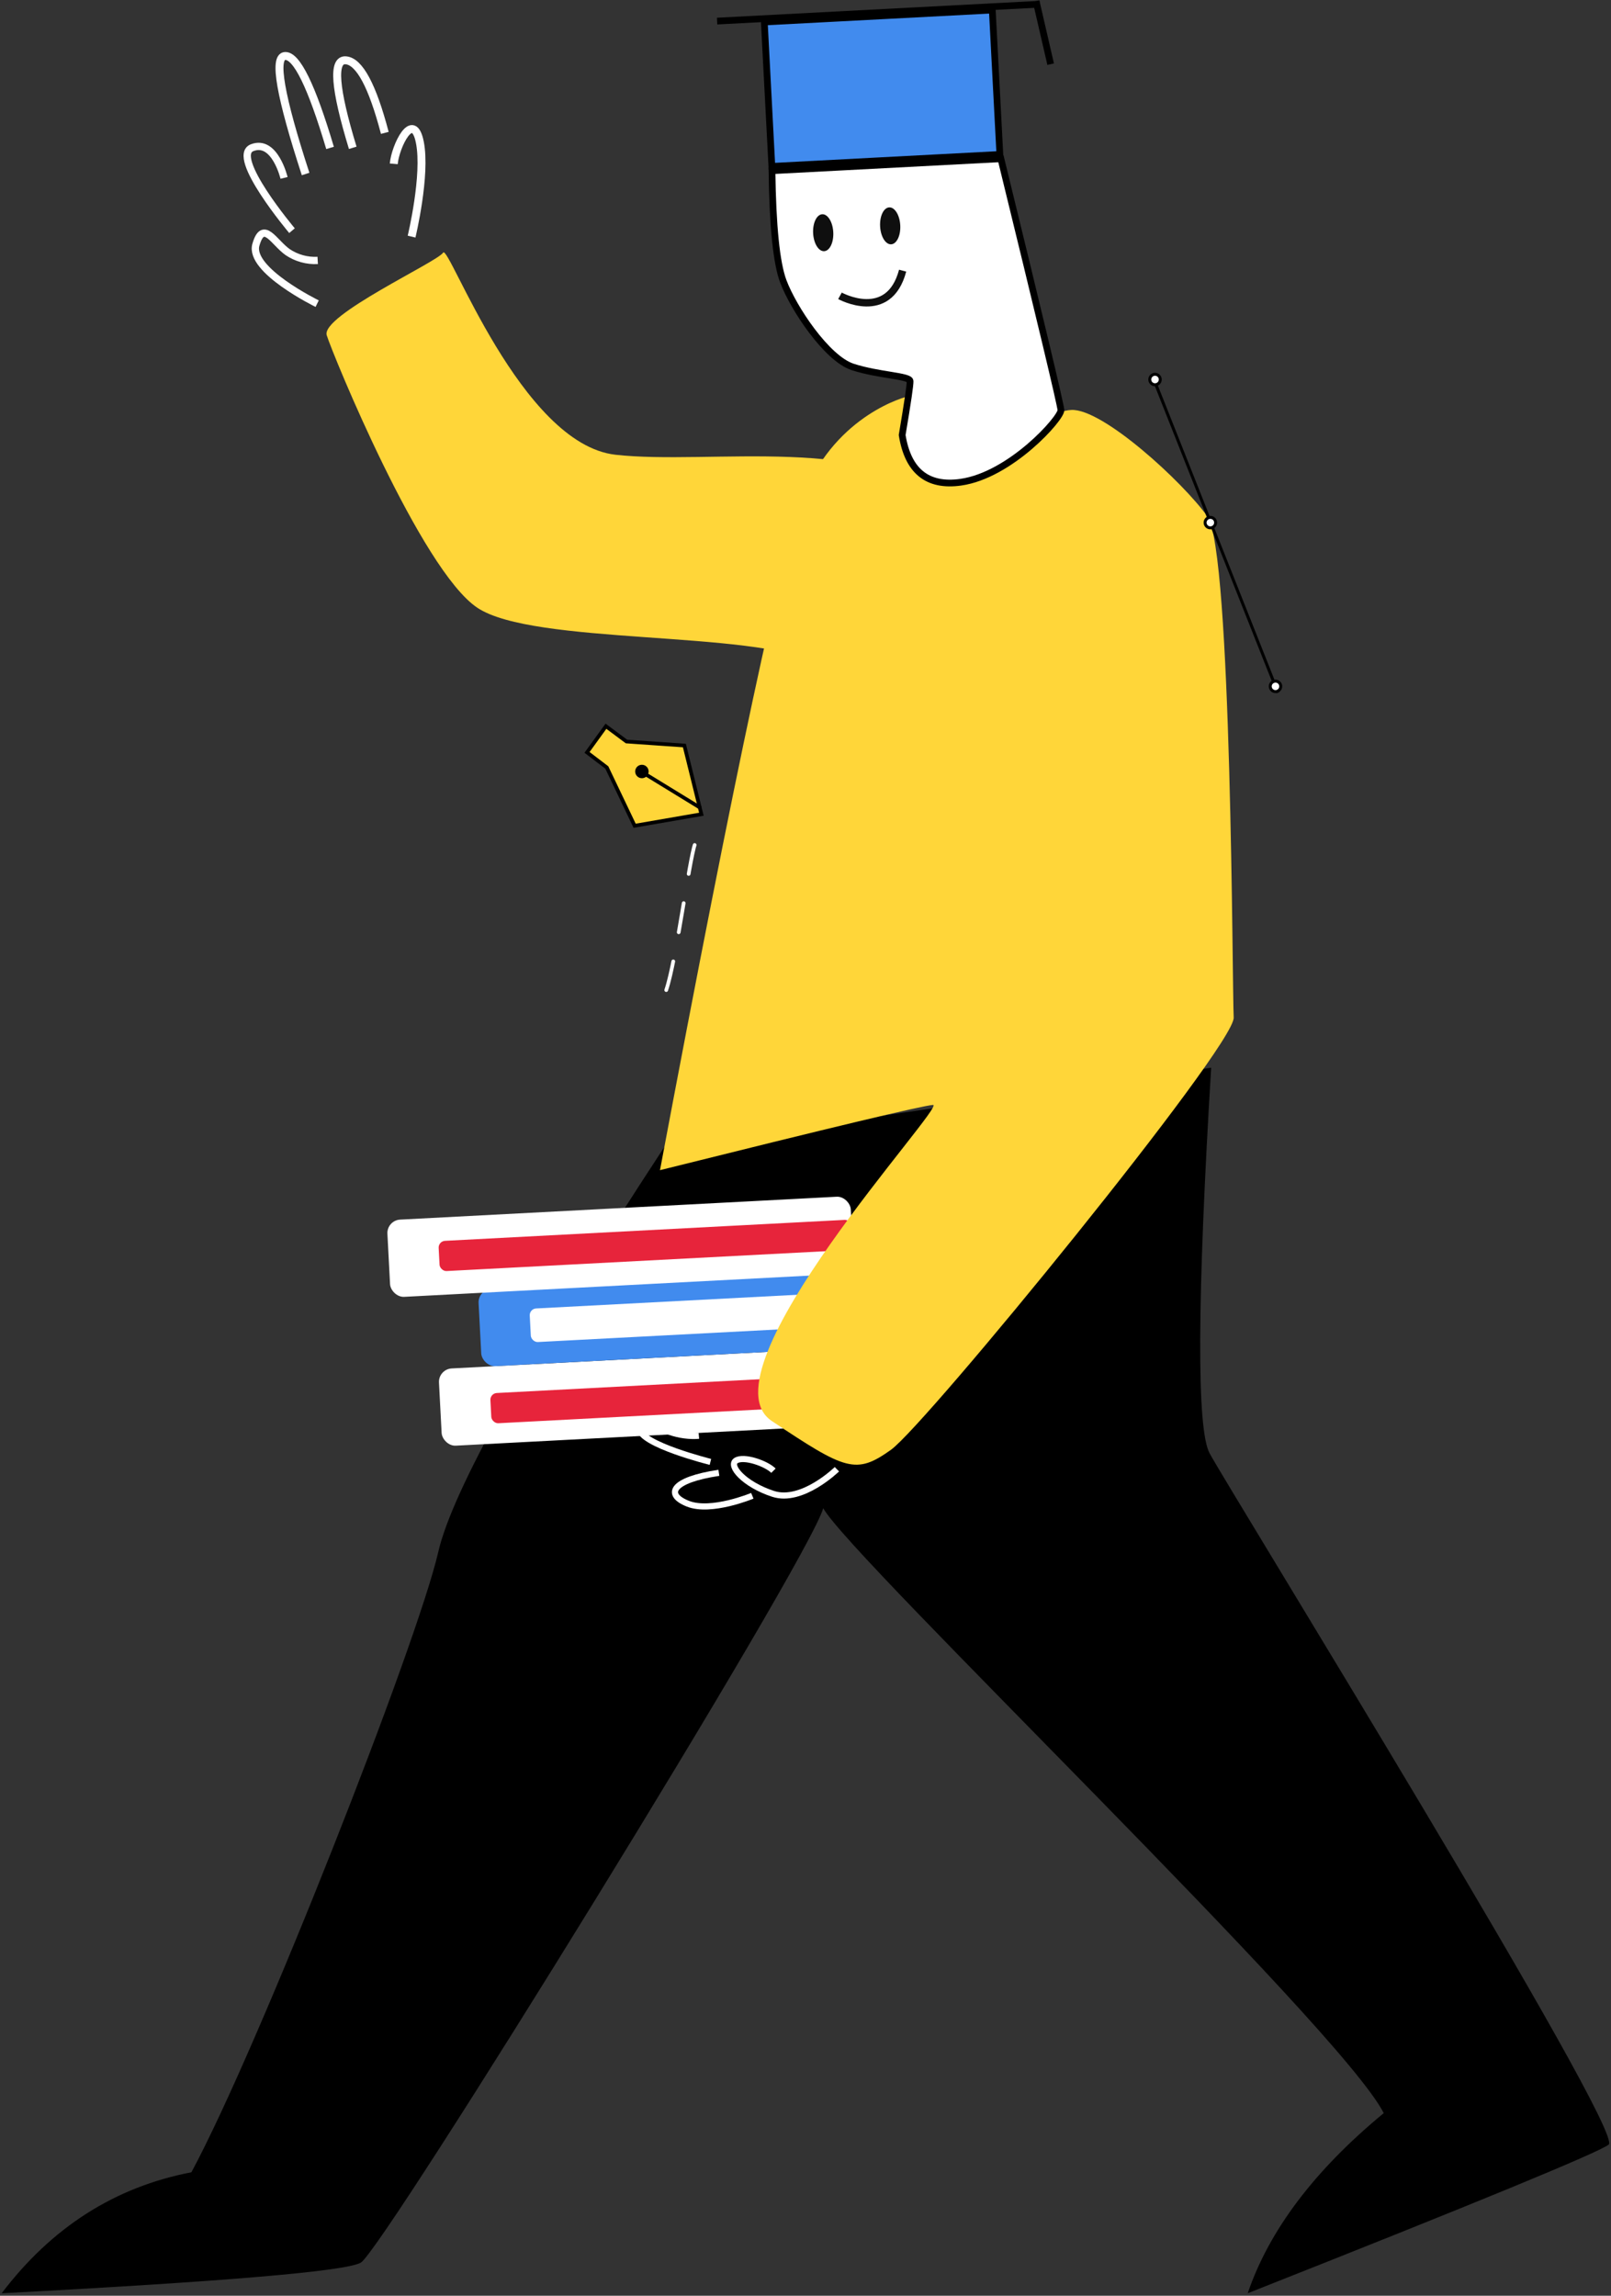 <svg xmlns="http://www.w3.org/2000/svg" xmlns:xlink="http://www.w3.org/1999/xlink" width="527px" height="751px" viewBox="0 0 527 751"><rect x="0" y="0" width="527" height="751" fill="#333333" stroke="none"/><title>Group 8</title><desc>Created with Sketch.</desc><g id="Website-Chosen-Pages" stroke="none" stroke-width="1" fill="none" fill-rule="evenodd"><g id="Cources-Page" transform="translate(-1177, -175)"><g id="Group-8" transform="translate(1422.5, 551.788) rotate(-3) translate(-1422.5, -551.788) translate(1158, 170.288)"><path d="M0.347,741.566 C17.813,720.87 39.163,708.777 64.396,705.288 C88.593,665.488 147.212,536.488 155.664,506.853 C161.298,487.096 188.18,444.356 236.31,378.632 L416.435,361.9 C407.849,437.75 405.48,479.733 409.327,487.852 C415.098,500.029 533.61,716.693 527.854,720.523 C524.017,723.077 483.863,737.202 407.392,762.898 C415.465,742.705 431.305,723.867 454.913,706.383 C442.327,677.8 290.657,516.342 282.156,499.171 C276.855,515.601 125.718,733.876 118.19,737.707 C113.171,740.26 73.89,741.547 0.347,741.566 Z" id="Path-20" fill="#000000"></path><g id="Group-7" transform="translate(253.647, 479.569) scale(1, -1) rotate(-20) translate(-253.647, -479.569) translate(218.147, 456.569)" stroke="#FFFFFF"><path d="M20.296,8.563 C20.296,8.563 20.291,32.251 15.367,33.657 C10.443,35.064 13.476,29.004 13.994,23.784 C14.27,20.504 13.889,17.16 12.911,14.292" id="Path_8" stroke-width="2.009" transform="translate(16.446, 21.213) scale(-1, 1) rotate(-93) translate(-16.446, -21.213) "></path><path d="M15.907,18.812 C15.907,18.812 18.432,45.006 13.442,43.653 C8.451,42.299 11.274,32.031 11.274,32.031" id="Path_9" stroke-width="2.42" transform="translate(13.512, 31.258) scale(-1, 1) rotate(-93) translate(-13.512, -31.258) "></path><path d="M22.715,31.884 C22.715,31.884 25.203,50.144 20.216,49.209 C15.23,48.274 18.066,41.109 18.066,41.109" id="Path_9-Copy" stroke-width="2.42" transform="translate(20.299, 40.564) scale(-1, 1) rotate(-74) translate(-20.299, -40.564) "></path><path d="M20.296,7.65 C20.296,7.65 33.749,2.036 41.365,5.056 C48.98,8.076 46.727,12.833 31.24,15.163" id="Path_7" stroke-width="2.009" fill-rule="nonzero" transform="translate(32.946, 9.663) scale(-1, 1) rotate(-17) translate(-32.946, -9.663) "></path><path d="M36.796,27.263 C36.796,27.263 44.912,13.556 54.865,14.078 C64.819,14.6 71.457,19.166 69.432,21.43 C67.406,23.693 59.604,23.102 56.724,21.425" id="Path_6" stroke-width="2.009" transform="translate(53.296, 20.663) scale(-1, 1) rotate(-2) translate(-53.296, -20.663) "></path></g><rect id="Rectangle" fill="#FFFFFF" x="158.792" y="447.15" width="151.8" height="25.3" rx="4.4"></rect><rect id="Rectangle-Copy-11" fill="#E7243B" x="175.292" y="455.95" width="139.7" height="9.9" rx="2.2"></rect><rect id="Rectangle-Copy-13" fill="#418BEE" x="173.092" y="421.85" width="151.8" height="25.3" rx="4.4"></rect><rect id="Rectangle-Copy-12" fill="#FFFFFF" x="189.592" y="429" width="139.7" height="11" rx="2.2"></rect><rect id="Rectangle-Copy-15" fill="#FFFFFF" x="144.492" y="397.65" width="151.8" height="25.3" rx="4.4"></rect><rect id="Rectangle-Copy-14" fill="#E7243B" x="160.992" y="405.35" width="135.3" height="9.9" rx="2.2"></rect><path d="M329.643,137.315 C328.001,137.315 305.417,142.349 293.633,166.888 C285.777,183.248 266.107,256.268 234.624,385.947 C291.673,374.856 321.772,369.31 324.92,369.31 C329.643,369.31 243.628,452.487 266.861,469.805 C290.094,487.124 293.397,488.851 305.294,481.25 C317.192,473.649 424.653,355.201 424.653,345.911 C424.653,336.621 432.061,193.4 424.653,181.769 C417.245,170.137 392.282,144.644 381.996,144.644 C371.709,144.644 355.018,160.632 336.105,156.615 C317.192,152.597 331.284,137.315 329.643,137.315 Z" id="Path-21" fill="#FFD639"></path><path d="M363.044,12.65 L288.359,12.65 L288.359,59.95 L363.044,59.95 L363.044,12.65 Z" id="Rectangle" stroke="#000000" stroke-width="2.2" fill="#418BEE"></path><path d="M326.324,149.937 C328.665,139.446 329.836,133.619 329.836,132.455 C329.836,130.71 319.595,130.047 311.313,126.846 C303.031,123.645 292.929,106.657 290.094,97.604 C288.204,91.568 287.614,79.489 288.324,61.368 L363.31,61.368 C373.513,115.074 378.615,142.793 378.615,144.524 C378.615,147.122 361.047,164.919 344.64,166.357 C333.701,167.315 327.596,161.842 326.324,149.937 Z" id="Path-22" stroke="#000000" stroke-width="2.2" fill="#FFFFFF"></path><ellipse id="Ellipse_1" fill="#0F0F0F" fill-rule="nonzero" cx="303.992" cy="82.5" rx="3.3" ry="6.05"></ellipse><ellipse id="Ellipse_2" fill="#0F0F0F" fill-rule="nonzero" cx="325.992" cy="81.4" rx="3.3" ry="6.05"></ellipse><path d="M308.392,103.4 C308.392,103.4 323.888,113.03 329.292,96.25" id="Path_13" stroke="#0F0F0F" stroke-width="2.42"></path><line x1="272.956" y1="11.55" x2="378.615" y2="11.55" id="Path-23" stroke="#000000" stroke-width="2.2"></line><line x1="377.692" y1="11.55" x2="380.992" y2="30.25" id="Line-Copy" stroke="#000000" stroke-width="2.2" stroke-linecap="square"></line><g id="Group-26" transform="translate(426.752, 187.739) scale(-1, 1) rotate(8) translate(-426.752, -187.739) translate(414.252, 131.739)" stroke="#000000" stroke-width="0.968"><line x1="12.952" y1="1.002" x2="11.767" y2="111.265" id="Line" stroke-linecap="square" transform="translate(12.437, 56.014) rotate(10) translate(-12.437, -56.014) "></line><circle id="Oval" fill="#FFFFFF" cx="13.192" cy="51.954" r="1.716"></circle><circle id="Oval-Copy" fill="#FFFFFF" cx="22.029" cy="2.549" r="1.716"></circle><circle id="Oval-Copy-2" fill="#FFFFFF" cx="2.498" cy="108.599" r="1.716"></circle></g><g id="Group-3" transform="translate(235.741, 256.5) scale(-1, 1) translate(-235.741, -256.5) translate(217.241, 240)" stroke="#000000" stroke-width="1.21"><polygon id="Path" fill="#FFD639" points="0 30.377 4.374 7.645 23.218 5.343 29.669 -2.12954659e-14 36.3 8.219 30.093 13.486 22.001 33"></polygon><line x1="0.623" y1="28" x2="18.077" y2="16" id="Line-2" stroke-linecap="square"></line><circle id="Oval" fill="#000000" cx="18.7" cy="15.4" r="1.595"></circle></g><path d="M246.094,279 C247.318,289.611 244.576,321.702 245.373,327.99" id="Path-2" stroke="#FFFFFF" stroke-width="1.21" stroke-linecap="round" stroke-dasharray="9.68" transform="translate(245.819, 303.495) scale(-1, 1) rotate(-195) translate(-245.819, -303.495) "></path><path d="M294.873,223 C273.893,211.053 202.281,212.347 184.557,199.07 C166.834,185.792 141.736,114.049 140.053,107.508 C138.369,100.966 177.514,85.421 179.489,82.502 C181.464,79.583 201.597,146.377 232.336,151.474 C263.074,156.572 317.781,148.818 339.557,173.922 C361.333,199.026 306.377,233.997 294.873,223 Z" id="Path_1" fill="#FFD639" fill-rule="nonzero"></path><g id="Group-25" transform="translate(140, 52.409) rotate(150) translate(-140, -52.409) translate(101, 14.409)" stroke="#FFFFFF"><path d="M71.314,2.174 C71.314,2.174 71.293,27.152 62.769,28.637 C54.244,30.121 59.499,23.73 60.398,18.226 C60.877,14.767 60.218,11.242 58.527,8.217" id="Path_8-Copy" stroke-width="2.382" transform="translate(64.644, 15.514) rotate(-31) translate(-64.644, -15.514) "></path><path d="M57.392,25.149 C57.392,25.149 61.311,56.639 53.541,55.014 C45.771,53.388 50.172,41.043 50.172,41.043" id="Path_9-Copy" stroke-width="2.382"></path><path d="M20.672,35.577 C20.672,35.577 23.751,15.122 20.672,4.581 C17.593,-5.959 12.789,6.58 12.789,12.367" id="Path-8-Copy" stroke-width="2.599" transform="translate(17.415, 18.039) scale(-1, -1) rotate(38) translate(-17.415, -18.039) "></path><path d="M24.744,55.73 C19.355,40.703 14.436,33.189 9.987,33.189 C5.538,33.189 7.115,42.629 14.719,61.508" id="Path-9-Copy-3" stroke-width="2.599" transform="translate(16.134, 47.349) scale(-1, -1) rotate(38) translate(-16.134, -47.349) "></path><path d="M40.421,66.269 C35.813,45.584 31.606,35.241 27.802,35.241 C23.997,35.241 25.346,48.235 31.848,74.222" id="Path-9-Copy-2" stroke-width="2.599" transform="translate(33.058, 54.732) scale(-1, -1) rotate(29) translate(-33.058, -54.732) "></path></g></g></g></g></svg>